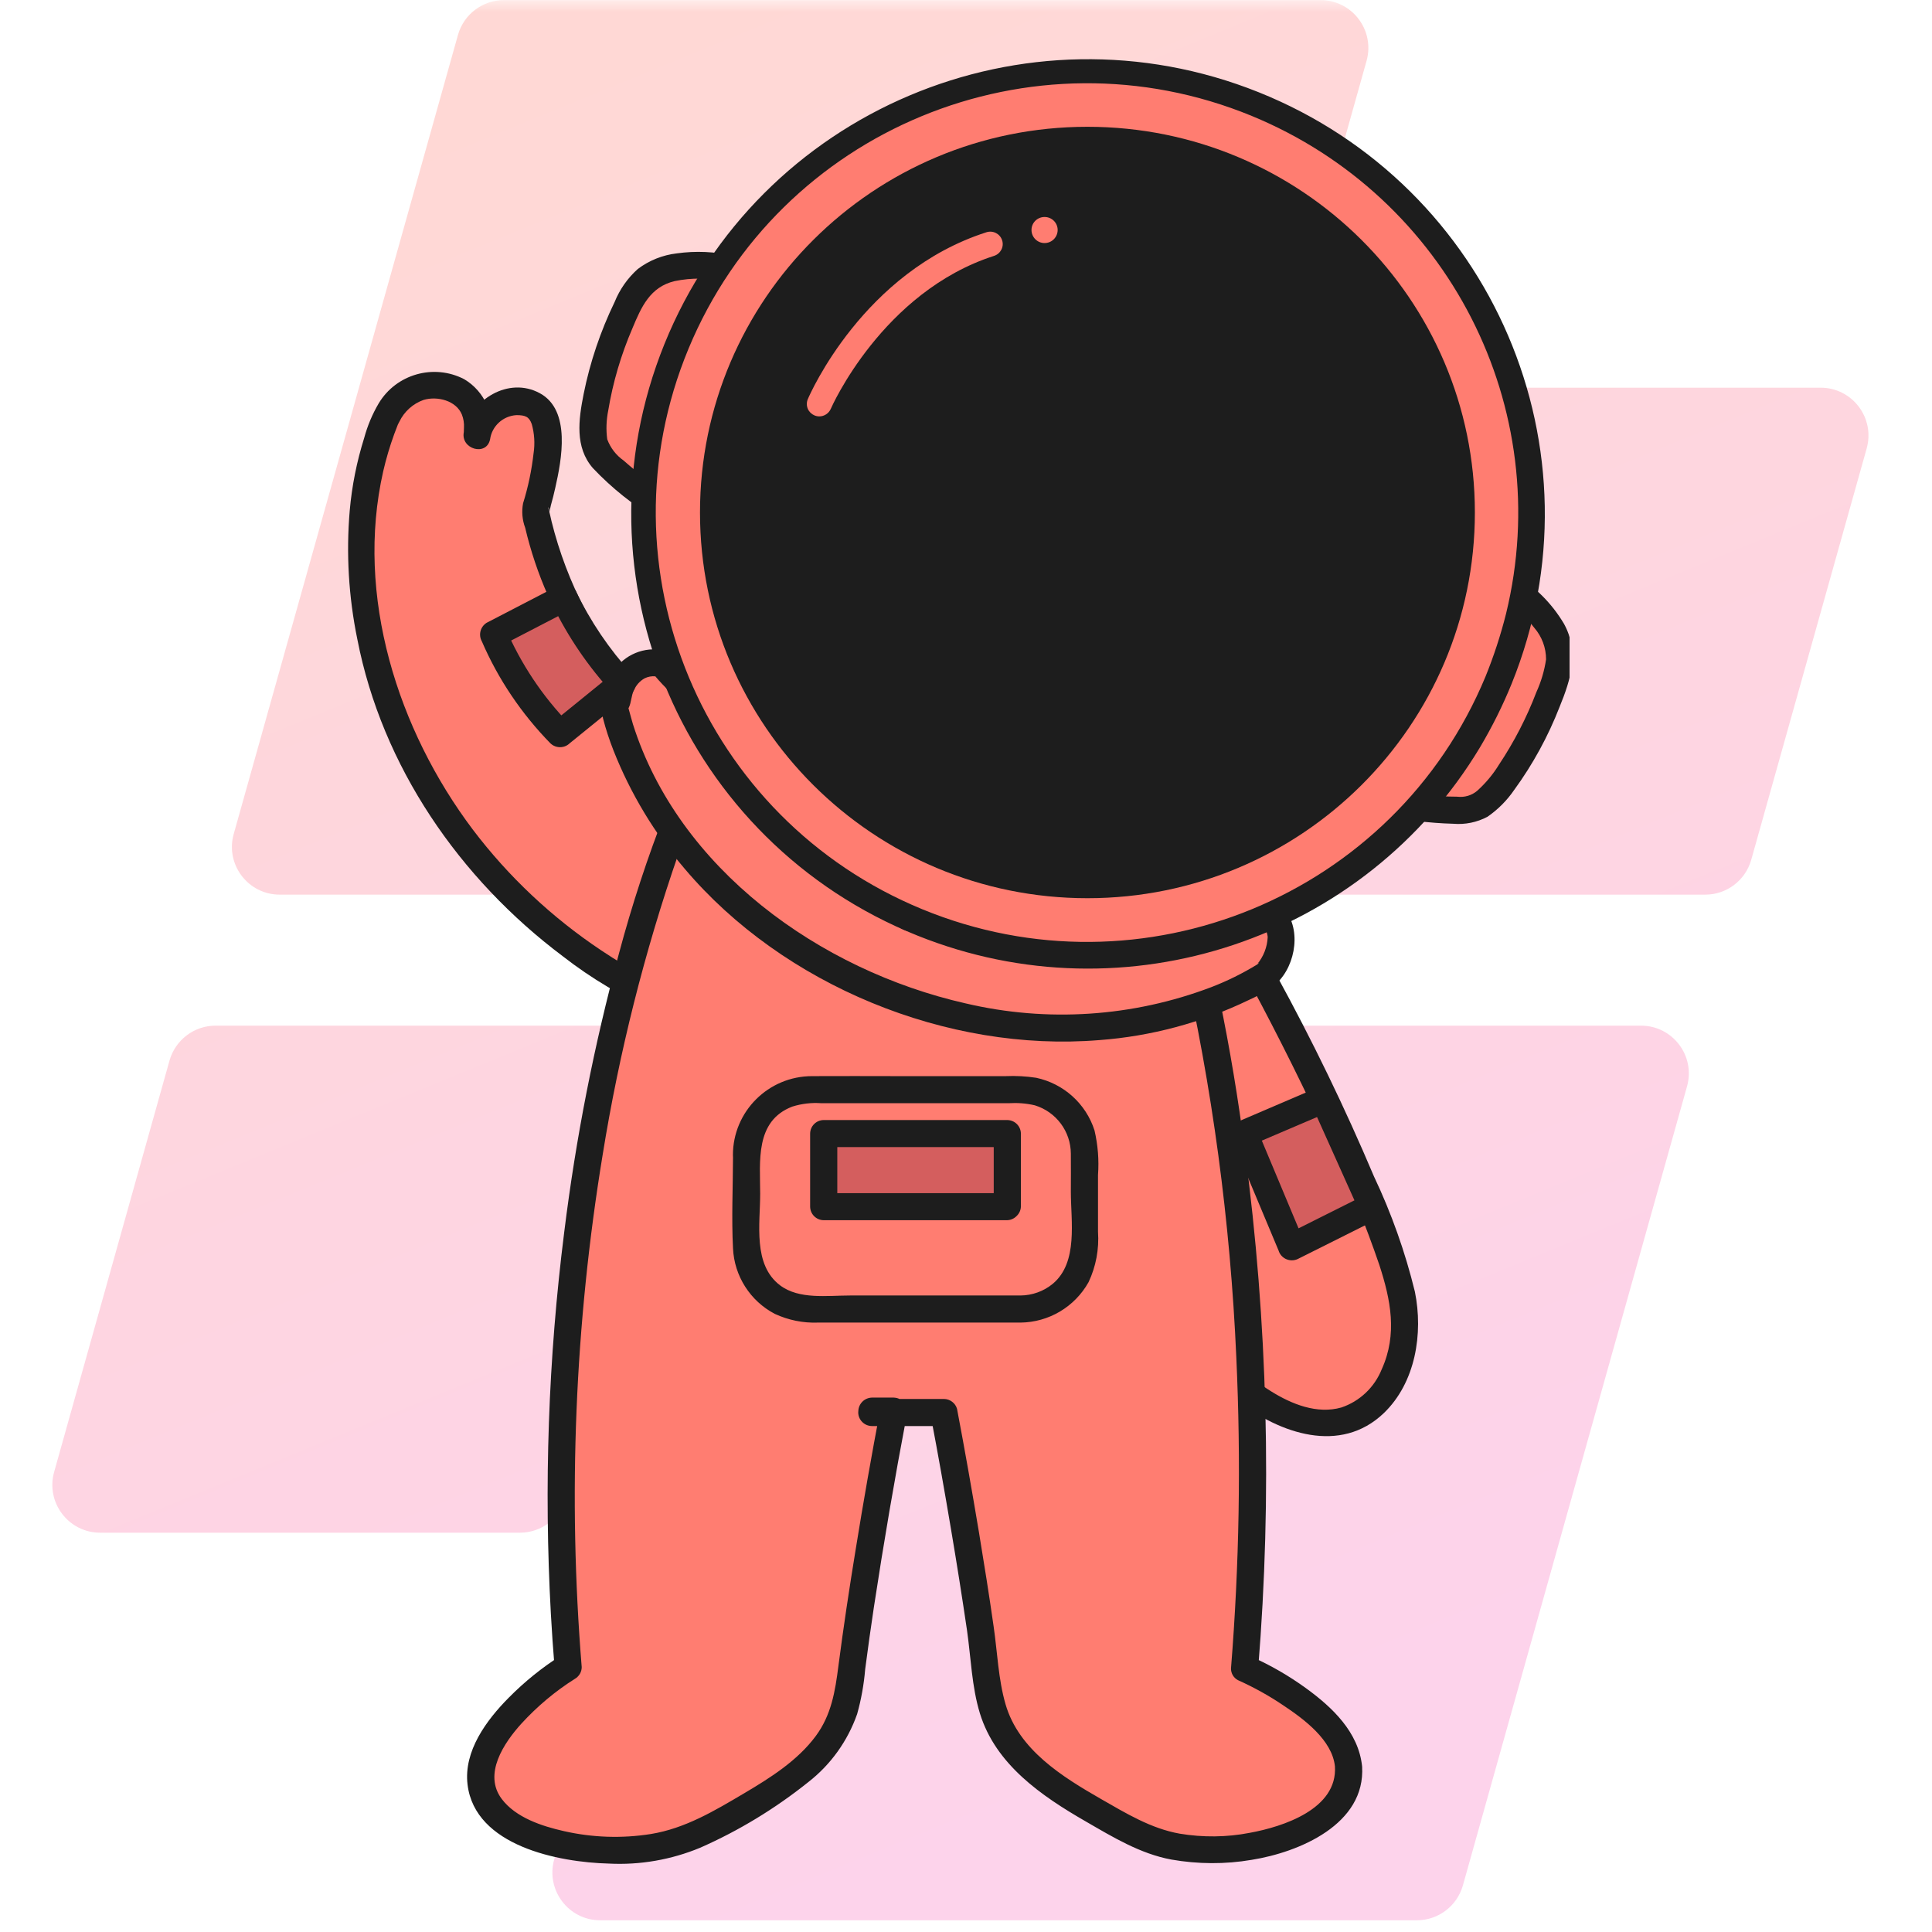 <svg xmlns="http://www.w3.org/2000/svg" xmlns:xlink="http://www.w3.org/1999/xlink" width="110" zoomAndPan="magnify" viewBox="0 0 82.5 82.5" height="110" preserveAspectRatio="xMidYMid meet" version="1.0"><defs><filter x="0%" y="0%" width="100%" height="100%" id="53682dceb5"><feColorMatrix values="0 0 0 0 1 0 0 0 0 1 0 0 0 0 1 0 0 0 1 0" color-interpolation-filters="sRGB"/></filter><clipPath id="efebdfb286"><path d="M 2 0 L 80 0 L 80 82.004 L 2 82.004 Z M 2 0 " clip-rule="nonzero"/></clipPath><mask id="d6334768d0"><g filter="url(#53682dceb5)"><rect x="-8.25" width="99" fill="#000000" y="-8.25" height="99" fill-opacity="0.3"/></g></mask><clipPath id="a27647a8da"><path d="M 0.148 0 L 77.914 0 L 77.914 82 L 0.148 82 Z M 0.148 0 " clip-rule="nonzero"/></clipPath><clipPath id="840520cfd6"><path d="M 44.816 38.203 L 9.945 38.203 C 8.594 38.203 7.613 36.914 7.98 35.613 L 17.555 1.496 C 17.801 0.613 18.605 0.004 19.52 0.004 L 54.391 0.004 C 55.742 0.004 56.719 1.297 56.355 2.598 L 46.781 36.715 C 46.535 37.598 45.73 38.203 44.816 38.203 Z M 22.168 63.957 L 27.098 46.391 C 27.461 45.09 26.484 43.797 25.129 43.797 L 7.207 43.797 C 6.289 43.797 5.488 44.406 5.238 45.289 L 0.312 62.855 C -0.055 64.156 0.926 65.449 2.277 65.449 L 20.203 65.449 C 21.117 65.449 21.922 64.84 22.168 63.957 Z M 31.238 45.289 L 21.664 79.406 C 21.301 80.707 22.277 82 23.629 82 L 58.5 82 C 59.418 82 60.219 81.391 60.469 80.508 L 70.039 46.391 C 70.406 45.09 69.426 43.797 68.074 43.797 L 33.203 43.797 C 32.289 43.797 31.484 44.406 31.238 45.289 Z M 55.852 18.047 L 50.922 35.613 C 50.559 36.914 51.535 38.203 52.891 38.203 L 70.816 38.203 C 71.73 38.203 72.531 37.598 72.781 36.715 L 77.711 19.148 C 78.074 17.848 77.098 16.555 75.742 16.555 L 57.82 16.555 C 56.902 16.555 56.102 17.164 55.852 18.047 Z M 55.852 18.047 " clip-rule="nonzero"/></clipPath><linearGradient x1="114.474" gradientTransform="matrix(0.164, 0, 0, 0.164, 0.233, 0.004)" y1="-47.202" x2="358.482" gradientUnits="userSpaceOnUse" y2="547.293" id="176368313b"><stop stop-opacity="1" stop-color="rgb(100%, 49.019%, 44.31%)" offset="0"/><stop stop-opacity="1" stop-color="rgb(100%, 49.019%, 44.31%)" offset="0.062"/><stop stop-opacity="1" stop-color="rgb(99.992%, 49.001%, 44.379%)" offset="0.094"/><stop stop-opacity="1" stop-color="rgb(99.971%, 48.944%, 44.601%)" offset="0.102"/><stop stop-opacity="1" stop-color="rgb(99.942%, 48.866%, 44.911%)" offset="0.109"/><stop stop-opacity="1" stop-color="rgb(99.913%, 48.787%, 45.221%)" offset="0.117"/><stop stop-opacity="1" stop-color="rgb(99.884%, 48.709%, 45.531%)" offset="0.125"/><stop stop-opacity="1" stop-color="rgb(99.855%, 48.631%, 45.84%)" offset="0.133"/><stop stop-opacity="1" stop-color="rgb(99.826%, 48.552%, 46.15%)" offset="0.141"/><stop stop-opacity="1" stop-color="rgb(99.797%, 48.474%, 46.46%)" offset="0.148"/><stop stop-opacity="1" stop-color="rgb(99.768%, 48.395%, 46.77%)" offset="0.156"/><stop stop-opacity="1" stop-color="rgb(99.739%, 48.317%, 47.079%)" offset="0.164"/><stop stop-opacity="1" stop-color="rgb(99.71%, 48.239%, 47.389%)" offset="0.172"/><stop stop-opacity="1" stop-color="rgb(99.681%, 48.16%, 47.699%)" offset="0.18"/><stop stop-opacity="1" stop-color="rgb(99.652%, 48.082%, 48.009%)" offset="0.188"/><stop stop-opacity="1" stop-color="rgb(99.623%, 48.003%, 48.318%)" offset="0.195"/><stop stop-opacity="1" stop-color="rgb(99.594%, 47.925%, 48.628%)" offset="0.203"/><stop stop-opacity="1" stop-color="rgb(99.565%, 47.847%, 48.938%)" offset="0.211"/><stop stop-opacity="1" stop-color="rgb(99.536%, 47.768%, 49.248%)" offset="0.219"/><stop stop-opacity="1" stop-color="rgb(99.507%, 47.69%, 49.557%)" offset="0.227"/><stop stop-opacity="1" stop-color="rgb(99.48%, 47.61%, 49.867%)" offset="0.234"/><stop stop-opacity="1" stop-color="rgb(99.451%, 47.533%, 50.177%)" offset="0.242"/><stop stop-opacity="1" stop-color="rgb(99.422%, 47.455%, 50.487%)" offset="0.25"/><stop stop-opacity="1" stop-color="rgb(99.393%, 47.375%, 50.797%)" offset="0.258"/><stop stop-opacity="1" stop-color="rgb(99.364%, 47.298%, 51.106%)" offset="0.266"/><stop stop-opacity="1" stop-color="rgb(99.335%, 47.218%, 51.416%)" offset="0.273"/><stop stop-opacity="1" stop-color="rgb(99.306%, 47.141%, 51.726%)" offset="0.28"/><stop stop-opacity="1" stop-color="rgb(99.292%, 47.102%, 51.881%)" offset="0.281"/><stop stop-opacity="1" stop-color="rgb(99.277%, 47.063%, 52.036%)" offset="0.289"/><stop stop-opacity="1" stop-color="rgb(99.248%, 46.983%, 52.345%)" offset="0.297"/><stop stop-opacity="1" stop-color="rgb(99.219%, 46.906%, 52.655%)" offset="0.305"/><stop stop-opacity="1" stop-color="rgb(99.19%, 46.828%, 52.963%)" offset="0.312"/><stop stop-opacity="1" stop-color="rgb(99.161%, 46.748%, 53.273%)" offset="0.32"/><stop stop-opacity="1" stop-color="rgb(99.132%, 46.671%, 53.583%)" offset="0.328"/><stop stop-opacity="1" stop-color="rgb(99.103%, 46.591%, 53.893%)" offset="0.336"/><stop stop-opacity="1" stop-color="rgb(99.074%, 46.513%, 54.202%)" offset="0.344"/><stop stop-opacity="1" stop-color="rgb(99.045%, 46.436%, 54.512%)" offset="0.352"/><stop stop-opacity="1" stop-color="rgb(99.016%, 46.356%, 54.822%)" offset="0.359"/><stop stop-opacity="1" stop-color="rgb(98.987%, 46.278%, 55.132%)" offset="0.367"/><stop stop-opacity="1" stop-color="rgb(98.958%, 46.199%, 55.441%)" offset="0.375"/><stop stop-opacity="1" stop-color="rgb(98.929%, 46.121%, 55.751%)" offset="0.383"/><stop stop-opacity="1" stop-color="rgb(98.9%, 46.043%, 56.061%)" offset="0.391"/><stop stop-opacity="1" stop-color="rgb(98.871%, 45.964%, 56.371%)" offset="0.398"/><stop stop-opacity="1" stop-color="rgb(98.842%, 45.886%, 56.68%)" offset="0.406"/><stop stop-opacity="1" stop-color="rgb(98.813%, 45.807%, 56.99%)" offset="0.414"/><stop stop-opacity="1" stop-color="rgb(98.784%, 45.729%, 57.3%)" offset="0.422"/><stop stop-opacity="1" stop-color="rgb(98.755%, 45.651%, 57.61%)" offset="0.43"/><stop stop-opacity="1" stop-color="rgb(98.726%, 45.572%, 57.919%)" offset="0.438"/><stop stop-opacity="1" stop-color="rgb(98.697%, 45.494%, 58.229%)" offset="0.445"/><stop stop-opacity="1" stop-color="rgb(98.668%, 45.415%, 58.539%)" offset="0.453"/><stop stop-opacity="1" stop-color="rgb(98.639%, 45.337%, 58.849%)" offset="0.461"/><stop stop-opacity="1" stop-color="rgb(98.61%, 45.259%, 59.158%)" offset="0.469"/><stop stop-opacity="1" stop-color="rgb(98.581%, 45.18%, 59.468%)" offset="0.477"/><stop stop-opacity="1" stop-color="rgb(98.552%, 45.102%, 59.778%)" offset="0.484"/><stop stop-opacity="1" stop-color="rgb(98.523%, 45.023%, 60.088%)" offset="0.492"/><stop stop-opacity="1" stop-color="rgb(98.494%, 44.945%, 60.397%)" offset="0.5"/><stop stop-opacity="1" stop-color="rgb(98.465%, 44.867%, 60.707%)" offset="0.508"/><stop stop-opacity="1" stop-color="rgb(98.438%, 44.788%, 61.017%)" offset="0.516"/><stop stop-opacity="1" stop-color="rgb(98.409%, 44.71%, 61.325%)" offset="0.523"/><stop stop-opacity="1" stop-color="rgb(98.38%, 44.63%, 61.635%)" offset="0.531"/><stop stop-opacity="1" stop-color="rgb(98.351%, 44.553%, 61.945%)" offset="0.539"/><stop stop-opacity="1" stop-color="rgb(98.322%, 44.475%, 62.254%)" offset="0.547"/><stop stop-opacity="1" stop-color="rgb(98.293%, 44.395%, 62.564%)" offset="0.555"/><stop stop-opacity="1" stop-color="rgb(98.264%, 44.318%, 62.874%)" offset="0.562"/><stop stop-opacity="1" stop-color="rgb(98.235%, 44.238%, 63.184%)" offset="0.57"/><stop stop-opacity="1" stop-color="rgb(98.206%, 44.16%, 63.493%)" offset="0.578"/><stop stop-opacity="1" stop-color="rgb(98.177%, 44.083%, 63.803%)" offset="0.586"/><stop stop-opacity="1" stop-color="rgb(98.148%, 44.003%, 64.113%)" offset="0.594"/><stop stop-opacity="1" stop-color="rgb(98.119%, 43.925%, 64.423%)" offset="0.602"/><stop stop-opacity="1" stop-color="rgb(98.09%, 43.846%, 64.732%)" offset="0.609"/><stop stop-opacity="1" stop-color="rgb(98.061%, 43.768%, 65.042%)" offset="0.617"/><stop stop-opacity="1" stop-color="rgb(98.032%, 43.69%, 65.352%)" offset="0.625"/><stop stop-opacity="1" stop-color="rgb(98.003%, 43.611%, 65.662%)" offset="0.633"/><stop stop-opacity="1" stop-color="rgb(97.974%, 43.533%, 65.971%)" offset="0.641"/><stop stop-opacity="1" stop-color="rgb(97.945%, 43.454%, 66.281%)" offset="0.648"/><stop stop-opacity="1" stop-color="rgb(97.916%, 43.376%, 66.591%)" offset="0.656"/><stop stop-opacity="1" stop-color="rgb(97.887%, 43.298%, 66.901%)" offset="0.664"/><stop stop-opacity="1" stop-color="rgb(97.858%, 43.219%, 67.21%)" offset="0.672"/><stop stop-opacity="1" stop-color="rgb(97.829%, 43.141%, 67.52%)" offset="0.68"/><stop stop-opacity="1" stop-color="rgb(97.8%, 43.062%, 67.83%)" offset="0.688"/><stop stop-opacity="1" stop-color="rgb(97.771%, 42.984%, 68.14%)" offset="0.695"/><stop stop-opacity="1" stop-color="rgb(97.742%, 42.906%, 68.449%)" offset="0.703"/><stop stop-opacity="1" stop-color="rgb(97.713%, 42.827%, 68.759%)" offset="0.711"/><stop stop-opacity="1" stop-color="rgb(97.684%, 42.749%, 69.069%)" offset="0.719"/><stop stop-opacity="1" stop-color="rgb(97.655%, 42.671%, 69.379%)" offset="0.72"/><stop stop-opacity="1" stop-color="rgb(97.641%, 42.632%, 69.533%)" offset="0.727"/><stop stop-opacity="1" stop-color="rgb(97.626%, 42.592%, 69.687%)" offset="0.734"/><stop stop-opacity="1" stop-color="rgb(97.597%, 42.514%, 69.997%)" offset="0.742"/><stop stop-opacity="1" stop-color="rgb(97.568%, 42.435%, 70.306%)" offset="0.75"/><stop stop-opacity="1" stop-color="rgb(97.539%, 42.357%, 70.616%)" offset="0.758"/><stop stop-opacity="1" stop-color="rgb(97.51%, 42.279%, 70.926%)" offset="0.766"/><stop stop-opacity="1" stop-color="rgb(97.481%, 42.2%, 71.236%)" offset="0.773"/><stop stop-opacity="1" stop-color="rgb(97.452%, 42.122%, 71.545%)" offset="0.781"/><stop stop-opacity="1" stop-color="rgb(97.424%, 42.043%, 71.855%)" offset="0.789"/><stop stop-opacity="1" stop-color="rgb(97.395%, 41.965%, 72.165%)" offset="0.797"/><stop stop-opacity="1" stop-color="rgb(97.366%, 41.887%, 72.475%)" offset="0.805"/><stop stop-opacity="1" stop-color="rgb(97.337%, 41.808%, 72.784%)" offset="0.812"/><stop stop-opacity="1" stop-color="rgb(97.308%, 41.73%, 73.094%)" offset="0.82"/><stop stop-opacity="1" stop-color="rgb(97.279%, 41.65%, 73.404%)" offset="0.828"/><stop stop-opacity="1" stop-color="rgb(97.256%, 41.591%, 73.643%)" offset="0.844"/><stop stop-opacity="1" stop-color="rgb(97.249%, 41.57%, 73.729%)" offset="0.875"/><stop stop-opacity="1" stop-color="rgb(97.249%, 41.57%, 73.729%)" offset="1"/></linearGradient><clipPath id="62fd1b8dec"><rect x="0" width="78" y="0" height="83"/></clipPath><clipPath id="5d752a8efa"><path d="M 14.84 15 L 32 15 L 32 44 L 14.84 44 Z M 14.84 15 " clip-rule="nonzero"/></clipPath><clipPath id="703809384c"><path d="M 20 32 L 58 32 L 58 79.586 L 20 79.586 Z M 20 32 " clip-rule="nonzero"/></clipPath><clipPath id="85c0808562"><path d="M 19 32 L 59 32 L 59 79.586 L 19 79.586 Z M 19 32 " clip-rule="nonzero"/></clipPath><clipPath id="b6cb02a421"><path d="M 58 24 L 67.023 24 L 67.023 36 L 58 36 Z M 58 24 " clip-rule="nonzero"/></clipPath><clipPath id="d7592c1b07"><path d="M 27 2.414 L 66 2.414 L 66 41 L 27 41 Z M 27 2.414 " clip-rule="nonzero"/></clipPath><clipPath id="9f8e80c92c"><path d="M 26 2.414 L 66 2.414 L 66 42 L 26 42 Z M 26 2.414 " clip-rule="nonzero"/></clipPath></defs><g clip-path="url(#efebdfb286)"><g mask="url(#d6334768d0)"><g transform="matrix(1, 0, 0, 1, 2, 0)"><g clip-path="url(#62fd1b8dec)"><g clip-path="url(#a27647a8da)"><g clip-path="url(#840520cfd6)"><path fill="url(#176368313b)" d="M 0.148 0.004 L 0.148 82 L 77.914 82 L 77.914 0.004 Z M 0.148 0.004 " fill-rule="nonzero"/></g></g></g></g></g></g><path fill="#ff7d71" d="M 53.914 41.762 C 53.914 41.762 59.594 52.363 59.949 55.898 C 60.305 59.434 57.465 62.965 52.852 59.078 L 46.281 42.996 Z M 53.914 41.762 " fill-opacity="1" fill-rule="nonzero"/><path fill="#1d1d1d" d="M 53.414 42.051 C 54.625 44.312 55.766 46.609 56.836 48.945 C 57.621 50.598 58.312 52.289 58.902 54.02 C 59.383 55.5 59.684 56.969 59 58.477 C 58.691 59.242 58.066 59.836 57.281 60.102 C 56.238 60.398 55.16 59.961 54.281 59.414 C 54.141 59.328 54 59.234 53.863 59.137 C 53.789 59.086 53.711 59.027 53.637 58.973 C 53.594 58.941 53.277 58.758 53.406 58.859 C 53.363 58.824 53.449 58.969 53.395 58.895 C 53.359 58.82 53.324 58.742 53.301 58.664 L 52.895 57.668 L 49.512 49.379 L 47.82 45.242 C 47.516 44.492 47.266 43.668 46.887 42.953 C 46.867 42.918 46.855 42.879 46.84 42.844 L 46.438 43.555 L 54.07 42.316 C 54.805 42.199 54.492 41.086 53.762 41.203 L 46.129 42.441 C 45.82 42.527 45.637 42.844 45.723 43.152 L 48.109 48.992 L 51.703 57.793 L 52.16 58.918 C 52.301 59.289 52.551 59.609 52.875 59.836 C 54.656 61.211 57.234 62.113 59.086 60.348 C 60.449 59.043 60.781 56.938 60.418 55.156 C 60.004 53.461 59.418 51.812 58.672 50.238 C 57.43 47.301 56.039 44.434 54.508 41.637 C 54.477 41.582 54.445 41.523 54.414 41.469 C 54.066 40.812 53.062 41.395 53.414 42.051 Z M 53.414 42.051 " fill-opacity="1" fill-rule="nonzero"/><path fill="#ff7d71" d="M 28.176 42.645 C 23.012 40.195 18.957 35.906 16.816 30.629 C 16.816 30.629 13.977 23.91 16.461 17.902 C 16.461 17.902 17.172 16.137 18.945 16.488 C 20.719 16.844 20.367 18.609 20.367 18.609 C 20.367 18.609 20.719 16.844 22.496 17.195 C 24.27 17.551 22.852 21.793 22.852 21.793 C 22.852 21.793 23.914 27.445 27.465 29.922 L 31.016 35.574 Z M 28.176 42.645 " fill-opacity="1" fill-rule="nonzero"/><g clip-path="url(#5d752a8efa)"><path fill="#1d1d1d" d="M 28.328 42.086 C 28.551 42.176 28.348 42.094 28.242 42.047 C 28.047 41.957 27.855 41.859 27.66 41.762 C 26.977 41.406 26.312 41.012 25.672 40.582 C 23.57 39.18 21.715 37.438 20.191 35.426 C 16.98 31.164 15.16 25.438 16.363 20.129 C 16.488 19.586 16.645 19.055 16.836 18.531 C 16.875 18.426 16.914 18.32 16.957 18.215 C 17.121 17.789 16.957 18.203 16.973 18.164 C 17 18.113 17.023 18.059 17.055 18.004 C 17.262 17.574 17.633 17.238 18.086 17.078 C 18.668 16.902 19.484 17.102 19.727 17.711 C 19.793 17.887 19.824 18.074 19.812 18.262 C 19.812 18.332 19.809 18.406 19.805 18.477 C 19.793 18.629 19.824 18.355 19.805 18.457 C 19.668 19.18 20.77 19.496 20.926 18.766 C 21.004 18.195 21.477 17.762 22.051 17.727 C 22.438 17.727 22.594 17.797 22.707 18.109 C 22.82 18.512 22.848 18.934 22.785 19.352 C 22.703 20.078 22.555 20.793 22.336 21.492 C 22.27 21.84 22.301 22.203 22.426 22.535 C 22.895 24.527 23.73 26.41 24.887 28.098 C 25.246 28.613 25.652 29.094 26.098 29.535 C 26.324 29.754 26.562 29.961 26.812 30.152 C 26.926 30.238 27.156 30.473 26.965 30.215 C 26.977 30.223 26.98 30.238 26.988 30.25 C 27.258 30.773 27.57 31.27 27.922 31.738 L 30.516 35.867 L 30.457 35.422 L 27.617 42.492 C 27.34 43.18 28.461 43.48 28.734 42.797 L 31.098 36.918 C 31.242 36.562 31.406 36.207 31.531 35.844 C 31.609 35.605 31.57 35.344 31.426 35.137 C 30.852 34.176 30.234 33.238 29.641 32.293 C 29.094 31.426 28.578 30.531 28 29.684 C 27.852 29.5 27.676 29.34 27.477 29.211 C 27.121 28.926 26.793 28.609 26.492 28.27 C 25.906 27.598 25.41 26.863 25 26.074 C 24.367 24.863 23.879 23.582 23.551 22.258 C 23.512 22.102 23.484 21.941 23.441 21.785 C 23.352 21.473 23.535 21.848 23.414 21.934 C 23.473 21.895 23.504 21.641 23.523 21.578 C 23.594 21.332 23.656 21.082 23.711 20.832 C 23.98 19.645 24.395 17.523 23.055 16.793 C 21.715 16.059 20.098 17.07 19.805 18.457 L 20.926 18.766 C 21.16 17.758 20.711 16.719 19.82 16.191 C 18.523 15.52 16.922 15.973 16.172 17.223 C 15.898 17.688 15.691 18.184 15.551 18.703 C 15.234 19.711 15.027 20.75 14.934 21.801 C 14.777 23.637 14.887 25.488 15.258 27.293 C 16.316 32.73 19.621 37.523 24.035 40.836 C 25.258 41.789 26.598 42.582 28.023 43.199 C 28.711 43.484 29.012 42.367 28.328 42.086 Z M 28.328 42.086 " fill-opacity="1" fill-rule="nonzero"/></g><g clip-path="url(#703809384c)"><path fill="#ff7d71" d="M 57.586 75.426 C 57.395 73.094 53.148 71.242 53.148 71.242 C 54.91 49.414 49.23 34.219 49.23 34.219 L 39.301 32.891 L 39.238 33.719 L 39.172 32.836 L 29.242 34.16 C 29.242 34.16 22.496 49.359 24.258 71.188 C 24.258 71.188 20.719 73.395 20.531 75.723 C 20.277 78.867 26.855 79.824 29.852 78.285 C 34.566 75.867 35.984 74.453 36.301 71.805 C 36.863 67.094 38.164 60.258 38.164 60.258 L 37.234 60.258 L 37.23 60.316 L 40.305 60.316 C 40.305 60.316 41.609 67.148 42.172 71.863 C 42.484 74.508 43.906 75.922 48.621 78.344 C 51.617 79.879 57.84 78.57 57.586 75.426 Z M 57.586 75.426 " fill-opacity="1" fill-rule="nonzero"/></g><g clip-path="url(#85c0808562)"><path fill="#1d1d1d" d="M 58.164 75.426 C 58.012 73.965 56.895 72.906 55.758 72.082 C 55.035 71.559 54.258 71.109 53.441 70.746 L 53.727 71.242 C 54.324 63.879 54.133 56.469 53.16 49.145 C 52.602 44.762 51.707 40.426 50.477 36.184 C 50.266 35.473 50.051 34.758 49.789 34.062 C 49.711 33.82 49.488 33.652 49.23 33.641 L 40.543 32.48 L 39.301 32.316 C 38.973 32.27 38.742 32.617 38.719 32.895 L 38.656 33.719 L 39.816 33.719 L 39.75 32.836 C 39.73 32.559 39.5 32.215 39.172 32.258 L 32.074 33.207 C 31.141 33.332 30.195 33.426 29.266 33.582 C 28.699 33.676 28.621 34.137 28.438 34.602 C 27.652 36.602 26.984 38.645 26.43 40.719 C 25.371 44.621 24.59 48.594 24.094 52.609 C 23.41 58.016 23.223 63.473 23.523 68.914 C 23.566 69.672 23.617 70.43 23.68 71.188 L 23.965 70.688 C 23.152 71.203 22.402 71.809 21.727 72.492 C 20.773 73.453 19.793 74.773 19.965 76.203 C 20.281 78.828 23.855 79.523 25.992 79.578 C 27.328 79.648 28.664 79.414 29.898 78.902 C 31.555 78.172 33.102 77.23 34.512 76.102 C 35.477 75.352 36.199 74.34 36.602 73.191 C 36.777 72.566 36.891 71.926 36.945 71.277 C 37.059 70.395 37.184 69.516 37.316 68.633 C 37.734 65.887 38.203 63.145 38.723 60.414 C 38.805 60.098 38.613 59.781 38.301 59.699 C 38.258 59.688 38.211 59.684 38.164 59.68 L 37.234 59.68 C 36.914 59.688 36.66 59.941 36.652 60.258 L 36.648 60.316 C 36.652 60.633 36.91 60.891 37.23 60.895 L 40.305 60.895 L 39.746 60.469 C 40.055 62.082 40.34 63.699 40.613 65.32 C 40.855 66.75 41.082 68.184 41.293 69.617 C 41.461 70.789 41.496 72.031 41.844 73.164 C 42.516 75.348 44.473 76.691 46.367 77.781 C 47.516 78.445 48.691 79.16 50.016 79.406 C 51.152 79.605 52.316 79.613 53.453 79.418 C 55.48 79.094 58.32 77.898 58.164 75.426 C 58.117 74.688 56.957 74.684 57.004 75.426 C 57.121 77.246 54.797 78.004 53.363 78.266 C 52.379 78.457 51.367 78.465 50.375 78.301 C 49.148 78.082 48.086 77.434 47.02 76.824 C 45.359 75.871 43.5 74.719 42.938 72.773 C 42.629 71.707 42.59 70.551 42.43 69.453 C 42.238 68.105 42.023 66.762 41.801 65.418 C 41.508 63.664 41.199 61.91 40.867 60.16 C 40.797 59.914 40.566 59.738 40.305 59.738 L 37.23 59.738 L 37.809 60.316 L 37.812 60.258 L 37.234 60.836 L 38.164 60.836 L 37.605 60.105 C 37.219 62.129 36.863 64.156 36.535 66.188 C 36.266 67.836 36.016 69.488 35.801 71.145 C 35.664 72.223 35.5 73.23 34.84 74.125 C 34.062 75.18 32.891 75.918 31.781 76.574 C 30.52 77.32 29.258 78.078 27.793 78.316 C 26.555 78.512 25.293 78.469 24.074 78.191 C 23.141 77.98 22.027 77.617 21.426 76.82 C 20.625 75.758 21.516 74.43 22.262 73.605 C 22.938 72.867 23.707 72.219 24.551 71.688 C 24.73 71.582 24.84 71.395 24.84 71.188 C 24.246 63.887 24.547 56.543 25.734 49.316 C 26.438 44.945 27.52 40.648 28.969 36.465 C 29.16 35.934 29.355 35.402 29.566 34.879 C 29.621 34.742 29.676 34.605 29.734 34.473 C 29.688 34.582 29.695 34.562 29.742 34.453 L 29.242 34.738 L 37.93 33.578 L 39.172 33.414 L 38.59 32.836 L 38.656 33.719 C 38.668 34.039 38.938 34.285 39.258 34.273 C 39.562 34.266 39.805 34.02 39.816 33.719 L 39.879 32.895 L 39.301 33.469 L 47.988 34.629 L 49.23 34.797 L 48.672 34.371 C 49.41 36.465 50.016 38.602 50.477 40.773 C 51.766 46.422 52.539 52.176 52.793 57.961 C 52.996 62.391 52.922 66.824 52.566 71.242 C 52.562 71.449 52.672 71.641 52.855 71.742 C 53.543 72.051 54.207 72.418 54.832 72.844 C 55.691 73.418 56.887 74.305 57.004 75.426 C 57.082 76.16 58.242 76.168 58.164 75.426 Z M 58.164 75.426 " fill-opacity="1" fill-rule="nonzero"/></g><path fill="#ff7d71" d="M 53.988 38.828 L 38.828 39.195 L 28.277 28.348 C 28.277 28.348 26.57 27.836 26.254 30.285 C 26.254 30.285 27.793 38.309 37.555 42.289 C 47.32 46.27 54.066 41.625 54.066 41.625 C 55.566 39.656 53.988 38.828 53.988 38.828 Z M 53.988 38.828 " fill-opacity="1" fill-rule="nonzero"/><path fill="#1d1d1d" d="M 53.988 38.254 L 40.711 38.57 L 38.828 38.617 L 39.238 38.785 L 32.57 31.93 L 29.07 28.332 C 28.891 28.082 28.641 27.891 28.355 27.773 C 27.516 27.594 26.652 27.953 26.191 28.676 C 25.781 29.258 25.621 29.977 25.75 30.676 C 25.871 31.145 26.023 31.602 26.199 32.051 C 26.926 33.891 27.953 35.594 29.238 37.098 C 33.449 42.074 40.441 44.949 46.945 44.414 C 49.156 44.25 51.32 43.668 53.316 42.707 C 53.676 42.547 54.023 42.352 54.348 42.129 C 55.27 41.441 55.602 39.84 54.91 38.902 C 54.746 38.668 54.531 38.473 54.281 38.332 C 53.625 37.977 53.039 38.977 53.695 39.328 C 53.727 39.344 53.758 39.363 53.789 39.387 C 53.863 39.441 53.777 39.375 53.766 39.367 C 53.805 39.398 53.844 39.434 53.879 39.469 C 54.023 39.617 54.113 39.805 54.133 40.008 C 54.117 40.441 53.953 40.855 53.672 41.188 C 53.742 41.09 53.797 41.113 53.68 41.188 C 53.062 41.566 52.406 41.891 51.727 42.152 C 48.375 43.426 44.715 43.668 41.223 42.844 C 34.996 41.43 28.98 37.098 27.027 30.922 C 26.961 30.703 26.906 30.484 26.844 30.266 C 26.832 30.227 26.824 30.188 26.816 30.148 C 26.812 30.113 26.762 30.387 26.852 30.215 C 26.961 29.996 26.953 29.703 27.07 29.473 C 27.164 29.258 27.324 29.078 27.527 28.965 C 27.672 28.895 27.836 28.863 27.996 28.883 C 28.023 28.883 28.051 28.887 28.078 28.891 C 27.832 28.871 28.051 28.879 28.047 28.887 C 28.074 28.891 28.098 28.898 28.121 28.906 C 27.668 28.621 27.863 28.738 27.949 28.84 C 28.375 29.355 28.902 29.816 29.367 30.301 L 31.945 32.949 L 37.285 38.441 C 37.641 38.848 38.016 39.234 38.414 39.598 C 38.777 39.898 39.445 39.758 39.883 39.746 L 53.617 39.418 L 53.988 39.406 C 54.734 39.391 54.738 38.234 53.988 38.254 Z M 53.988 38.254 " fill-opacity="1" fill-rule="nonzero"/><path fill="#ff7d71" d="M 64.355 25.008 C 64.355 25.008 66.984 26.598 66.555 28.484 C 66.121 30.371 64.117 34.289 62.852 34.543 C 61.723 34.77 59.176 34.246 59.176 34.246 Z M 64.355 25.008 " fill-opacity="1" fill-rule="nonzero"/><g clip-path="url(#b6cb02a421)"><path fill="#1d1d1d" d="M 64.062 25.508 C 64.625 25.852 65.121 26.293 65.523 26.816 C 65.844 27.188 66.02 27.664 66.02 28.156 C 65.949 28.641 65.809 29.109 65.605 29.559 C 65.191 30.645 64.656 31.68 64.012 32.648 C 63.758 33.062 63.445 33.438 63.082 33.766 C 62.844 33.969 62.535 34.059 62.223 34.02 C 61.25 34.016 60.277 33.902 59.328 33.691 L 59.676 34.539 L 64.207 26.461 L 64.855 25.301 C 65.223 24.652 64.219 24.066 63.855 24.719 L 59.324 32.797 L 58.672 33.957 C 58.512 34.234 58.613 34.59 58.891 34.75 C 58.934 34.773 58.977 34.793 59.02 34.805 C 60.02 35.023 61.035 35.148 62.059 35.176 C 62.562 35.219 63.066 35.117 63.516 34.879 C 63.965 34.57 64.352 34.18 64.66 33.73 C 65.457 32.637 66.109 31.441 66.598 30.184 C 67.082 29 67.441 27.836 66.785 26.637 C 66.266 25.762 65.531 25.027 64.648 24.512 C 64.012 24.121 63.426 25.121 64.062 25.508 Z M 64.062 25.508 " fill-opacity="1" fill-rule="nonzero"/></g><path fill="#ff7d71" d="M 31.172 11.48 C 31.172 11.48 28.18 10.777 27.156 12.426 C 26.137 14.07 24.805 18.262 25.527 19.328 C 26.172 20.277 28.359 21.684 28.359 21.684 Z M 31.172 11.48 " fill-opacity="1" fill-rule="nonzero"/><path fill="#1d1d1d" d="M 31.328 10.926 C 30.531 10.742 29.707 10.707 28.898 10.82 C 28.293 10.891 27.719 11.121 27.234 11.488 C 26.801 11.875 26.465 12.355 26.246 12.895 C 25.641 14.145 25.195 15.465 24.922 16.828 C 24.707 17.914 24.539 19.094 25.316 19.988 C 26.125 20.844 27.051 21.582 28.066 22.184 C 28.348 22.344 28.703 22.246 28.863 21.965 C 28.887 21.926 28.906 21.883 28.918 21.84 L 31.379 12.914 L 31.734 11.637 C 31.809 11.324 31.613 11.012 31.301 10.938 C 31.008 10.867 30.707 11.039 30.613 11.328 L 28.152 20.254 L 27.801 21.531 L 28.652 21.188 C 27.938 20.734 27.262 20.227 26.633 19.668 C 26.309 19.441 26.066 19.125 25.93 18.758 C 25.875 18.348 25.891 17.934 25.973 17.527 C 26.172 16.324 26.52 15.148 27.004 14.023 C 27.387 13.105 27.758 12.254 28.809 12.004 C 29.539 11.852 30.293 11.863 31.02 12.039 C 31.746 12.207 32.055 11.094 31.328 10.926 Z M 31.328 10.926 " fill-opacity="1" fill-rule="nonzero"/><g clip-path="url(#d7592c1b07)"><path fill="#ff7d71" d="M 65.406 21.883 C 65.406 32.316 56.914 40.773 46.434 40.773 C 35.957 40.773 27.461 32.316 27.461 21.883 C 27.461 11.453 35.957 2.996 46.434 2.996 C 56.914 2.996 65.406 11.453 65.406 21.883 Z M 65.406 21.883 " fill-opacity="1" fill-rule="nonzero"/></g><g clip-path="url(#9f8e80c92c)"><path fill="#1d1d1d" d="M 63.434 28.891 C 59.551 38.242 48.785 42.695 39.387 38.828 C 29.988 34.961 25.52 24.242 29.402 14.887 C 33.285 5.535 44.051 1.082 53.449 4.949 C 61.836 8.402 66.449 17.422 64.312 26.203 C 64.082 27.121 63.789 28.016 63.434 28.891 C 63.152 29.578 64.273 29.879 64.551 29.195 C 68.574 19.25 63.734 7.941 53.746 3.938 C 43.754 -0.066 32.395 4.75 28.371 14.695 C 24.348 24.641 29.188 35.949 39.18 39.953 C 48.078 43.523 58.266 40.113 63.195 31.918 C 63.715 31.043 64.168 30.137 64.551 29.195 C 64.836 28.508 63.715 28.211 63.434 28.891 Z M 63.434 28.891 " fill-opacity="1" fill-rule="nonzero"/></g><path fill="#1d1d1d" d="M 62.98 21.883 C 62.98 30.98 55.57 38.355 46.434 38.355 C 37.297 38.355 29.891 30.98 29.891 21.883 C 29.891 12.789 37.297 5.414 46.434 5.414 C 55.57 5.414 62.98 12.789 62.98 21.883 Z M 62.98 21.883 " fill-opacity="1" fill-rule="nonzero"/><path fill="#ff7d71" d="M 34.984 17.781 C 34.691 17.777 34.453 17.543 34.453 17.25 C 34.453 17.176 34.469 17.105 34.496 17.043 C 34.59 16.82 36.875 11.602 42.121 9.918 C 42.402 9.828 42.703 9.98 42.793 10.262 C 42.883 10.539 42.727 10.836 42.449 10.926 C 37.676 12.461 35.496 17.406 35.477 17.457 C 35.391 17.652 35.199 17.781 34.984 17.781 Z M 34.984 17.781 " fill-opacity="1" fill-rule="nonzero"/><path fill="#ff7d71" d="M 45.164 9.82 C 45.164 10.129 44.914 10.379 44.605 10.379 C 44.297 10.379 44.047 10.129 44.047 9.82 C 44.047 9.512 44.297 9.266 44.605 9.266 C 44.914 9.266 45.164 9.512 45.164 9.82 Z M 45.164 9.82 " fill-opacity="1" fill-rule="nonzero"/><path fill="#1d1d1d" d="M 43.574 55.32 L 36.293 55.32 C 35.332 55.32 34.125 55.5 33.312 54.887 C 32.141 54.004 32.461 52.258 32.461 50.977 C 32.461 49.602 32.227 47.871 33.832 47.254 C 34.23 47.129 34.652 47.078 35.07 47.109 L 43.07 47.109 C 43.445 47.086 43.82 47.113 44.188 47.199 C 45.098 47.477 45.723 48.312 45.727 49.262 C 45.734 49.805 45.727 50.344 45.727 50.883 C 45.727 52.145 46.047 53.902 44.961 54.816 C 44.57 55.141 44.078 55.316 43.574 55.32 C 42.828 55.336 42.824 56.492 43.574 56.477 C 44.785 56.465 45.895 55.805 46.484 54.75 C 46.801 54.078 46.938 53.34 46.887 52.598 L 46.887 50.172 C 46.934 49.535 46.883 48.895 46.738 48.273 C 46.375 47.133 45.422 46.273 44.246 46.023 C 43.816 45.957 43.379 45.934 42.945 45.953 L 38.324 45.953 C 37.109 45.953 35.895 45.945 34.68 45.953 C 32.809 45.953 31.297 47.465 31.297 49.324 C 31.297 49.359 31.297 49.395 31.301 49.43 C 31.297 50.719 31.234 52.023 31.301 53.309 C 31.355 54.488 32.035 55.555 33.086 56.105 C 33.66 56.371 34.289 56.5 34.922 56.477 L 43.574 56.477 C 43.895 56.465 44.145 56.195 44.133 55.879 C 44.121 55.574 43.879 55.332 43.574 55.32 Z M 43.574 55.32 " fill-opacity="1" fill-rule="nonzero"/><path fill="#d45e5e" d="M 35.172 48.406 L 43.012 48.406 L 43.012 51.527 L 35.172 51.527 Z M 35.172 48.406 " fill-opacity="1" fill-rule="nonzero"/><path fill="#1d1d1d" d="M 43.012 50.949 L 35.172 50.949 L 35.754 51.527 L 35.754 48.406 L 35.172 48.984 L 43.012 48.984 L 42.434 48.406 L 42.434 51.527 C 42.445 51.848 42.711 52.094 43.031 52.086 C 43.336 52.074 43.582 51.832 43.594 51.527 L 43.594 48.406 C 43.59 48.086 43.332 47.832 43.012 47.828 L 35.172 47.828 C 34.855 47.832 34.598 48.086 34.594 48.406 L 34.594 51.527 C 34.598 51.844 34.855 52.102 35.172 52.105 L 43.012 52.105 C 43.332 52.094 43.586 51.824 43.574 51.508 C 43.562 51.203 43.316 50.961 43.012 50.949 Z M 43.012 50.949 " fill-opacity="1" fill-rule="nonzero"/><path fill="#d45e5e" d="M 56.535 46.949 L 53.133 48.406 L 55.156 53.246 L 58.59 51.527 Z M 56.535 46.949 " fill-opacity="1" fill-rule="nonzero"/><path fill="#1d1d1d" d="M 56.242 46.449 L 52.84 47.906 C 52.609 48.039 52.5 48.305 52.57 48.559 L 54.598 53.402 C 54.691 53.711 55.023 53.887 55.336 53.793 C 55.375 53.781 55.414 53.766 55.449 53.746 L 58.883 52.027 C 59.152 51.859 59.246 51.512 59.09 51.234 L 57.035 46.66 C 56.875 46.383 56.52 46.293 56.242 46.449 C 55.973 46.617 55.883 46.965 56.035 47.242 L 58.09 51.82 L 58.297 51.027 L 54.863 52.746 L 55.719 53.094 L 53.691 48.25 L 53.426 48.902 L 56.828 47.449 C 57.105 47.285 57.195 46.934 57.035 46.66 C 56.871 46.391 56.52 46.297 56.242 46.449 Z M 56.242 46.449 " fill-opacity="1" fill-rule="nonzero"/><path fill="#d45e5e" d="M 24.09 25.531 C 24.746 26.852 25.578 28.082 26.566 29.18 L 23.914 31.332 C 22.734 30.09 21.773 28.656 21.074 27.094 Z M 24.09 25.531 " fill-opacity="1" fill-rule="nonzero"/><path fill="#1d1d1d" d="M 23.586 25.82 C 24.254 27.195 25.117 28.465 26.156 29.59 L 26.156 28.773 L 23.504 30.926 L 24.324 30.926 C 23.16 29.73 22.23 28.332 21.578 26.801 L 21.367 27.59 L 24.383 26.027 C 25.043 25.684 24.457 24.688 23.797 25.031 L 20.781 26.594 C 20.512 26.762 20.422 27.109 20.574 27.383 C 21.273 29.004 22.27 30.48 23.504 31.742 C 23.734 31.961 24.098 31.961 24.324 31.742 L 26.977 29.59 C 27.199 29.363 27.199 29 26.977 28.773 C 26.012 27.719 25.207 26.527 24.59 25.238 C 24.426 24.965 24.074 24.871 23.797 25.031 C 23.523 25.195 23.434 25.543 23.586 25.82 Z M 23.586 25.82 " fill-opacity="1" fill-rule="nonzero"/></svg>